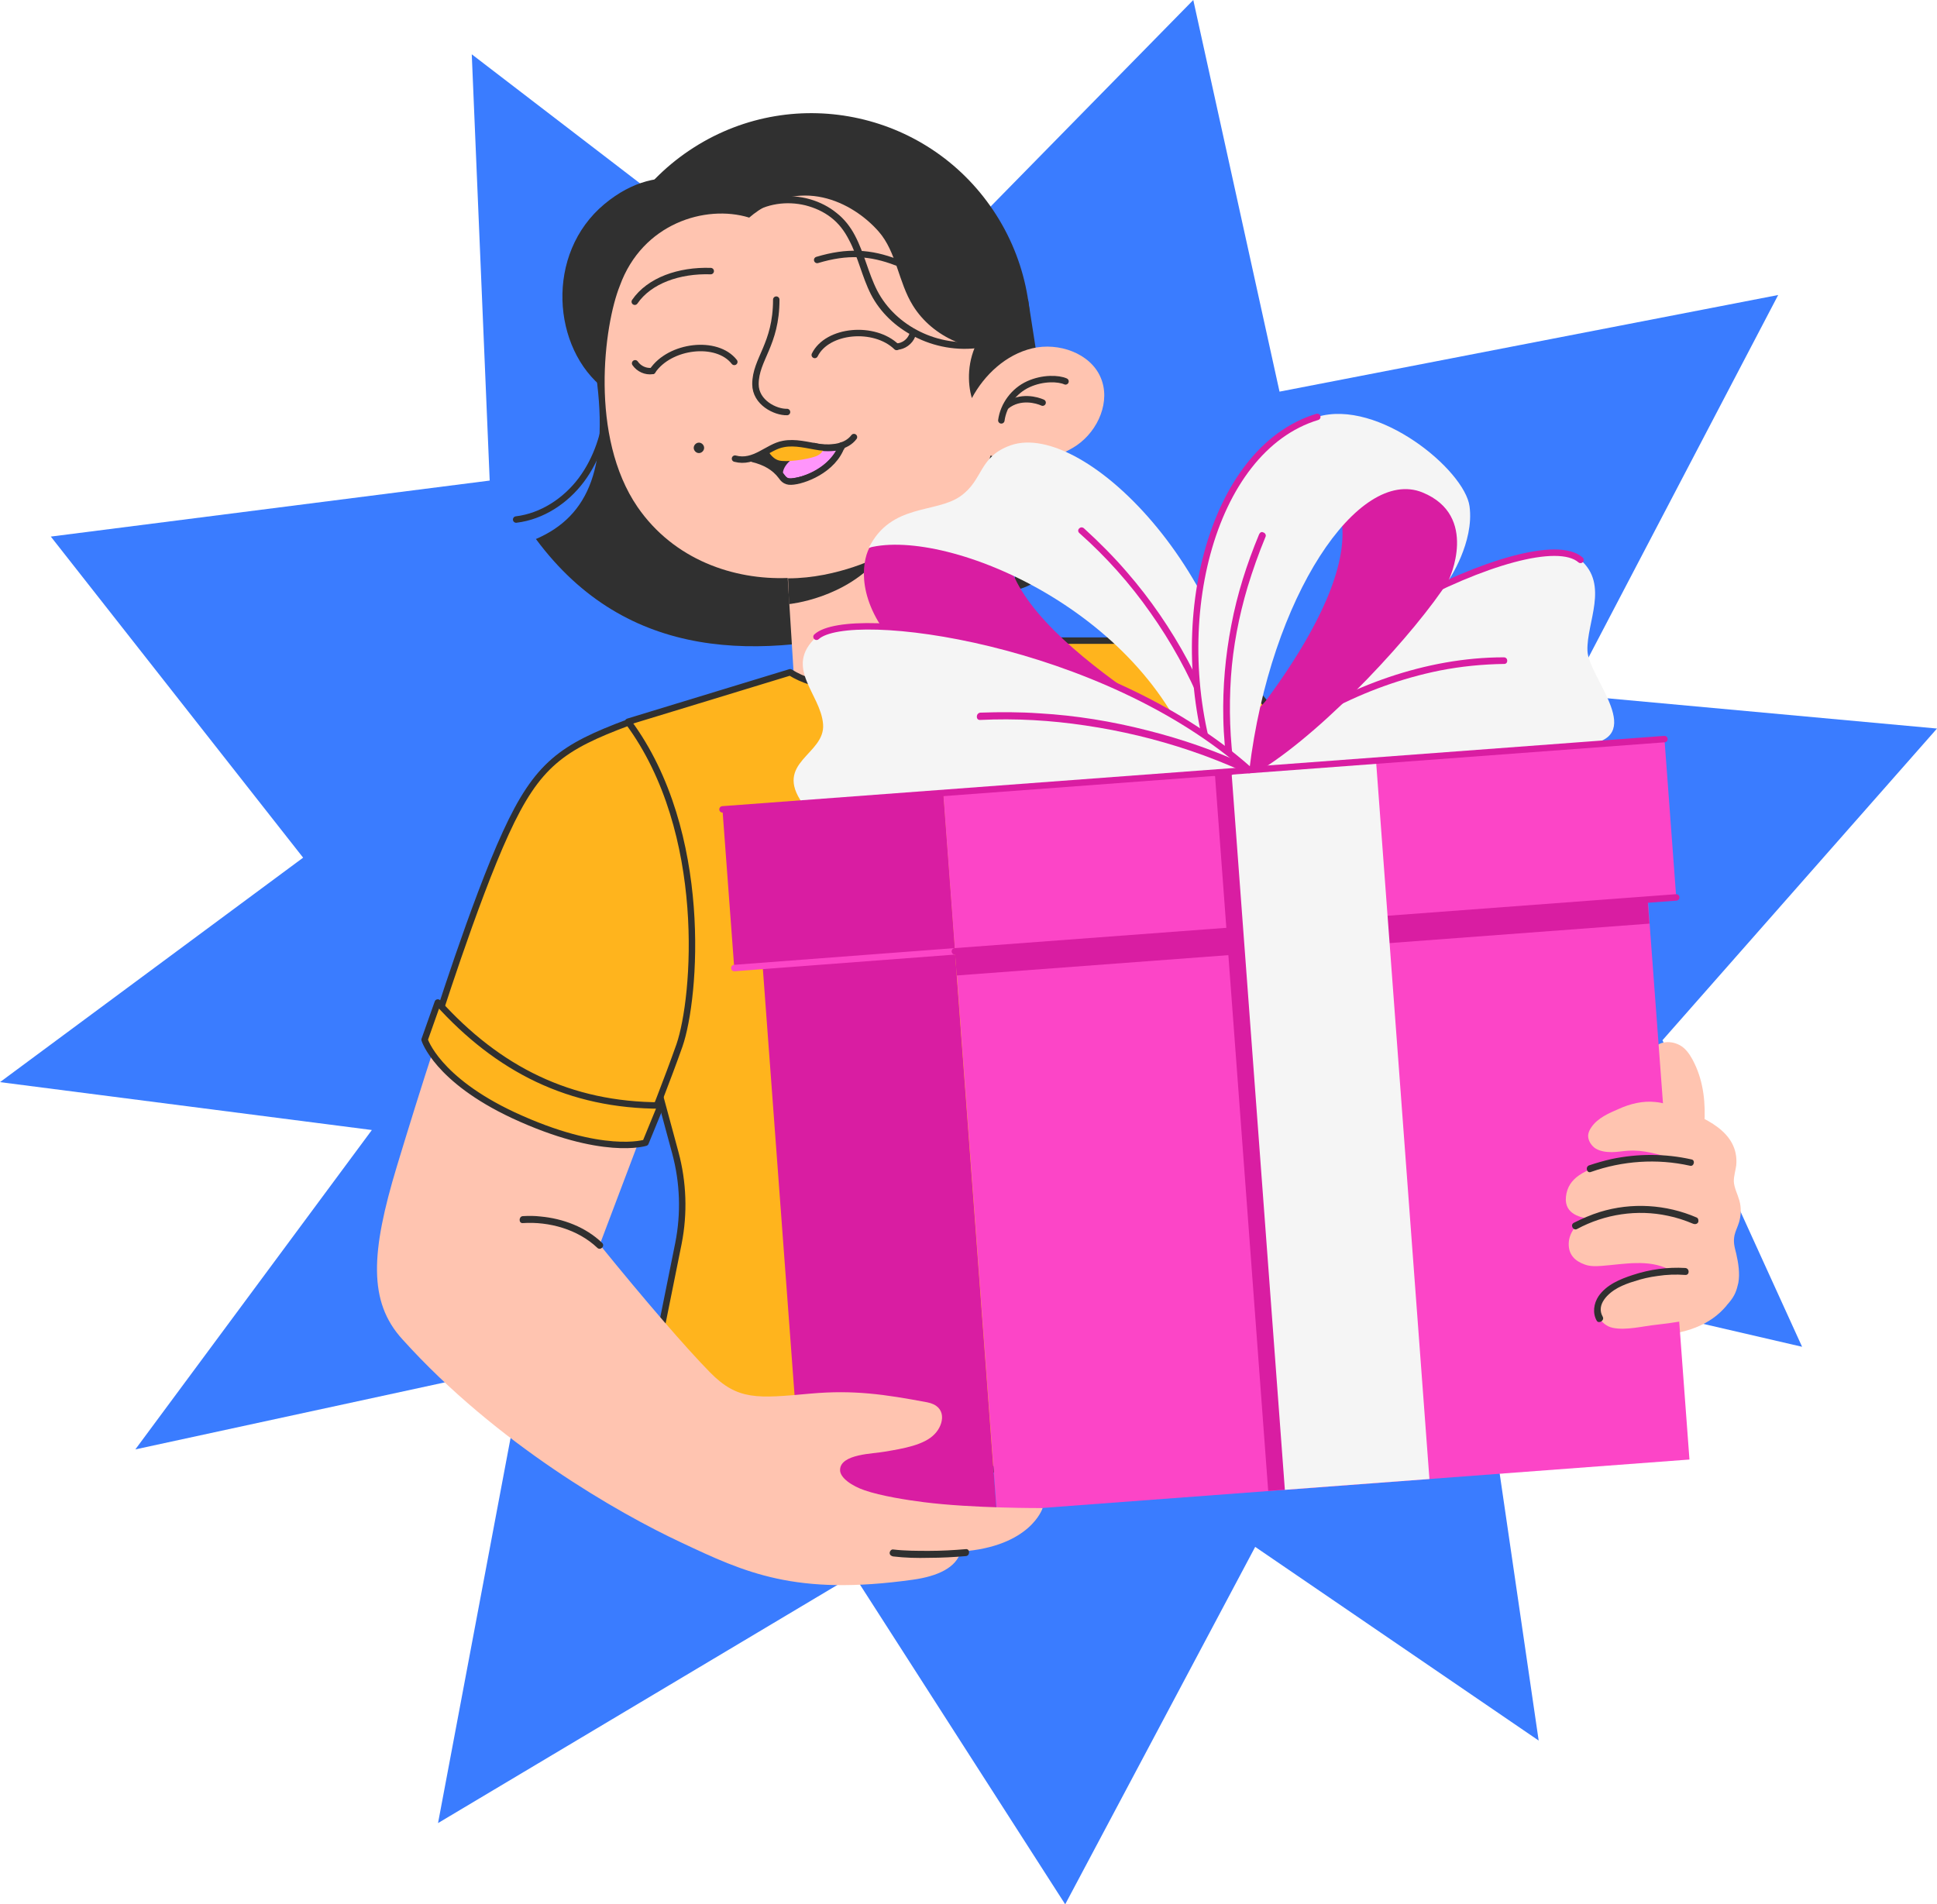 <?xml version="1.0" encoding="UTF-8"?> <svg xmlns="http://www.w3.org/2000/svg" width="601" height="591" viewBox="0 0 601 591" fill="none"><path d="M397.002 121.544L551.723 91.556L486.814 215.621L601 226.103L515.824 322.834L559.141 417.973L456.082 394.088L477.409 540.18L389.451 480.071L330.504 591L264.933 488.829L135.911 565.789L162.669 423.678L41.992 449.818L115.378 350.699L0 335.838L94.051 266.176L15.764 166.526L151.939 149.143L146.375 16.852L264.668 107.611L370.244 0L397.002 121.544Z" fill="#3A7CFF"></path><g clip-path="url(#clip0_4987_6499)"><path d="M517.725 367.167L442.185 323.541C442.185 323.541 409.903 249.462 394.838 226.353C379.774 203.46 365.032 201.408 349.321 200.652L346.631 286.609C346.631 286.609 370.95 334.555 383.109 356.477C393.547 375.374 399.896 377.966 421.31 387.793C447.35 399.779 515.68 429.8 535.695 405.179L517.725 367.167Z" fill="#FFC4B0"></path><path d="M504.274 347.946C507.179 345.786 508.255 340.927 509.331 337.471C510.623 333.584 510.73 329.372 512.882 325.808C514.819 322.569 519.661 322.893 522.352 325.161C523.858 326.456 524.934 328.292 525.795 330.128C528.593 335.959 529.238 342.546 528.808 349.026C528.593 352.373 527.301 363.388 517.832 367.167L484.689 348.054C492.007 351.185 500.292 350.861 504.274 347.946Z" fill="#FFC4B0"></path><path d="M442.186 323.433C432.071 322.137 420.126 326.996 413.67 333.26" stroke="#303030" stroke-width="2" stroke-miterlimit="10" stroke-linecap="round" stroke-linejoin="round"></path><path d="M348.353 199.032C367.722 199.14 384.724 205.511 395.377 222.249C405.922 238.879 431.425 296.976 431.425 296.976C431.425 296.976 410.549 323.217 366.538 329.912L344.156 286.609L348.353 199.032Z" fill="#FFB41D" stroke="#303030" stroke-width="2" stroke-miterlimit="10" stroke-linecap="round" stroke-linejoin="round"></path><path d="M427.552 285.421L432.717 297.408C417.221 316.63 392.795 328.4 365.14 331.316L359.76 320.085C387.63 315.874 408.613 302.267 427.552 285.421Z" fill="#FFB41D" stroke="#303030" stroke-width="2" stroke-miterlimit="10" stroke-linecap="round" stroke-linejoin="round"></path><path d="M288.225 160.975C319.925 140.76 329.294 98.585 309.151 66.772C289.008 34.96 246.981 25.558 215.281 45.773C183.581 65.987 174.212 108.163 194.355 139.975C214.498 171.787 256.525 181.189 288.225 160.975Z" fill="#303030"></path><path d="M232.246 67.612C222.561 56.057 204.914 48.93 187.589 63.292C168.973 78.735 171.341 108.323 187.589 120.741L232.246 67.612Z" fill="#303030"></path><path d="M184.576 113.83C189.311 144.499 182.855 160.157 166.283 167.284C194.584 205.511 236.012 205.079 276.58 194.172C314.887 183.914 313.919 159.185 313.919 159.185C313.919 159.185 317.578 172.467 313.811 183.374C324.787 181.646 331.244 171.603 329.307 159.509C327.477 147.414 322.958 118.366 318.976 92.881L184.576 113.83Z" fill="#303030"></path><path d="M160.15 161.236C168.221 160.265 175.538 155.405 180.38 148.926C185.223 142.447 187.805 134.348 188.558 126.249" stroke="#303030" stroke-width="2" stroke-miterlimit="10" stroke-linecap="round" stroke-linejoin="round"></path><path d="M300.362 201.084L289.386 164.8C298.963 158.213 305.097 149.466 307.356 141.367C317.148 144.715 327.156 142.879 334.043 138.235C340.822 133.592 344.696 124.413 341.467 117.07C338.239 109.619 328.447 106.163 320.269 108.107C312.091 110.051 305.419 116.314 301.546 123.549C300.147 118.906 300.039 111.779 303.59 105.515C301.868 82.082 259.687 39.535 232.355 67.504C218.904 63.401 199.32 69.34 192.325 88.669C187.375 100.98 182.856 135.536 197.813 157.349C209.112 173.763 227.728 180.026 244.407 179.378L246.344 210.371L231.924 214.906C231.924 214.906 242.039 231.32 275.182 226.029C308.432 220.845 315.427 201.3 315.427 201.3L300.362 201.084Z" fill="#FFC4B0"></path><path d="M330.599 118.366C328.446 117.394 323.604 117.178 319.085 119.23C314.565 121.281 311.337 125.709 310.691 130.46" stroke="#303030" stroke-width="2" stroke-miterlimit="10" stroke-linecap="round" stroke-linejoin="round"></path><path d="M323.496 124.953C321.882 124.197 316.502 122.577 312.197 126.033" stroke="#303030" stroke-width="2" stroke-miterlimit="10" stroke-linecap="round" stroke-linejoin="round"></path><path d="M273.352 172.467C273.352 172.467 260.117 179.486 244.514 179.486L244.836 187.477C244.729 187.477 262.592 185.857 273.352 172.467Z" fill="#303030"></path><path d="M240.855 92.989C240.855 107.027 234.398 111.455 234.398 119.23C234.398 124.953 240.64 127.976 244.191 127.868" stroke="#303030" stroke-width="2" stroke-miterlimit="10" stroke-linecap="round" stroke-linejoin="round"></path><path d="M252.584 110.375C250.862 103.032 258.717 93.529 270.877 94.609C283.036 95.689 284.543 103.032 281.422 106.163C278.302 109.295 277.226 106.271 273.244 104.111C269.37 101.952 255.812 102.6 252.584 110.375Z" fill="#FFC4B0"></path><path d="M252.799 110.159C256.673 102.276 271.307 100.98 278.194 107.675" stroke="#303030" stroke-width="2" stroke-miterlimit="10" stroke-linecap="round" stroke-linejoin="round"></path><path d="M283.035 104.111C282.282 106.055 280.345 107.459 278.301 107.567" stroke="#303030" stroke-width="2" stroke-miterlimit="10" stroke-linecap="round" stroke-linejoin="round"></path><path d="M253.553 80.678C262.914 77.871 270.016 78.303 278.195 81.434" stroke="#303030" stroke-width="2" stroke-miterlimit="10" stroke-linecap="round" stroke-linejoin="round"></path><path d="M252.692 138.451C248.065 139.963 242.469 142.447 241.931 147.09C238.273 142.771 234.076 142.231 234.076 142.231C234.076 142.231 237.95 138.559 243.007 137.695C247.957 136.939 252.692 138.451 252.692 138.451Z" fill="#303030"></path><path d="M261.193 138.559C260.332 141.259 255.598 148.278 245.59 149.466C243.438 149.682 243.008 148.386 241.932 147.09C241.716 145.038 243.976 140.395 252.692 138.451C255.275 139.315 258.826 139.099 261.193 138.559Z" fill="#FF95FB" stroke="#303030" stroke-width="2" stroke-miterlimit="10" stroke-linecap="round" stroke-linejoin="round"></path><path d="M246.56 155.405C258.289 154.865 263.131 144.391 261.84 138.991C261.732 139.747 259.15 143.419 258.504 143.959C255.707 146.442 252.263 148.278 248.605 149.142C247.313 149.466 245.054 149.682 243.762 149.25C241.503 148.386 240.104 144.499 235.477 144.067C239.135 148.062 238.059 155.729 246.56 155.405Z" fill="#FFC4B0"></path><path d="M255.598 138.775C255.598 138.775 255.706 140.719 252.908 141.691C250.11 142.663 243.869 143.527 241.609 142.879C239.35 142.231 238.166 139.639 238.166 139.639C238.166 139.639 241.609 137.371 244.3 137.479C246.99 137.587 254.63 138.775 255.598 138.775Z" fill="#FFB41D"></path><path d="M228.051 142.339C234.077 143.959 238.166 138.667 243.008 137.803C246.774 137.047 250.648 138.235 254.414 138.775C258.181 139.207 262.592 138.775 264.96 135.644" stroke="#303030" stroke-width="2" stroke-miterlimit="10" stroke-linecap="round" stroke-linejoin="round"></path><path d="M233.646 142.447C237.197 143.311 240.318 144.931 242.47 147.846C242.793 148.278 243.546 149.574 245.483 149.466C249.142 149.358 258.611 145.902 261.194 138.235" stroke="#303030" stroke-width="2" stroke-miterlimit="10" stroke-linecap="round" stroke-linejoin="round"></path><path d="M228.158 112.534C228.373 104.975 218.796 97.308 207.067 100.872C195.338 104.435 195.445 111.886 199.104 114.37C202.763 116.746 203.301 113.614 206.637 110.699C210.08 107.783 223.423 105.515 228.158 112.534Z" fill="#FFC4B0"></path><path d="M227.835 112.318C222.454 105.407 207.82 107.135 202.439 115.126" stroke="#303030" stroke-width="2" stroke-miterlimit="10" stroke-linecap="round" stroke-linejoin="round"></path><path d="M197.061 112.75C198.244 114.478 200.396 115.45 202.441 115.126" stroke="#303030" stroke-width="2" stroke-miterlimit="10" stroke-linecap="round" stroke-linejoin="round"></path><path d="M220.517 84.134C210.725 83.81 201.471 87.05 196.951 93.637" stroke="#303030" stroke-width="2" stroke-miterlimit="10" stroke-linecap="round" stroke-linejoin="round"></path><path d="M218.472 138.991C218.472 139.855 217.719 140.611 216.858 140.611C215.997 140.611 215.244 139.855 215.244 138.991C215.244 138.127 215.997 137.371 216.858 137.371C217.719 137.371 218.472 138.127 218.472 138.991Z" fill="#303030"></path><path d="M272.598 71.823C278.194 78.195 278.732 87.59 283.251 94.825C289.385 104.759 302.082 110.267 313.596 107.783C307.57 105.947 305.311 98.82 304.019 92.665C302.298 84.242 301.114 75.387 296.81 67.936C278.409 36.728 232.354 51.954 232.354 67.612C247.956 54.33 264.528 62.645 272.598 71.823Z" fill="#303030"></path><path d="M232.785 66.532C237.842 63.184 244.084 62.321 249.894 63.724C252.8 64.48 255.49 65.668 257.857 67.504C260.224 69.34 261.946 71.607 263.345 74.307C266.25 79.706 267.434 85.862 270.232 91.369C273.137 96.984 277.872 101.412 283.467 104.327C289.816 107.675 297.133 108.971 304.235 107.891C304.773 107.783 305.096 107.027 304.989 106.595C304.773 105.947 304.235 105.731 303.697 105.839C291.43 107.783 277.979 101.412 272.169 90.181C269.371 84.674 268.187 78.627 265.282 73.119C263.883 70.42 261.946 67.936 259.579 66.1C257.211 64.156 254.414 62.752 251.508 61.889C244.944 59.945 237.412 60.809 231.709 64.588C230.525 65.452 231.601 67.288 232.785 66.532Z" fill="#303030"></path><path d="M382.356 346.542L383.001 391.032C383.001 391.032 379.45 413.71 313.703 421.593C247.955 429.476 223.421 409.066 223.421 409.066L212.445 365.763L382.356 346.542Z" fill="#FFC4B0"></path><path d="M385.047 316.845L384.724 359.068L403.985 412.198C391.61 446.214 267.218 485.521 202.439 425.912L210.509 385.849C212.339 376.562 212.016 366.951 209.541 357.772L199.641 321.165C199.641 321.165 184.361 277.646 194.906 223.977L245.158 208.643C260.439 218.254 290.568 212.53 299.715 198.816H348.353C390.75 238.987 414.961 280.886 385.047 316.845Z" fill="#FFB41D" stroke="#303030" stroke-width="2" stroke-miterlimit="10" stroke-linecap="round" stroke-linejoin="round"></path><path d="M292.634 246.128L232.973 250.594L249.54 473.501L309.202 469.035L292.634 246.128Z" fill="#D91DA2"></path><path d="M507.625 230.055L292.693 246.143L309.261 469.05L524.193 452.962L507.625 230.055Z" fill="#FC45C7"></path><path d="M516.438 229.377L292.707 246.123L296.357 295.227L520.087 278.481L516.438 229.377Z" fill="#FC45C7"></path><path d="M292.623 246.101L224.162 251.225L227.812 300.329L296.272 295.205L292.623 246.101Z" fill="#D91DA2"></path><path d="M227.834 300.431L296.272 295.248" stroke="#FC45C7" stroke-width="2" stroke-miterlimit="10" stroke-linecap="round" stroke-linejoin="round"></path><path d="M520.092 278.51L296.271 295.248" stroke="#D91DA2" stroke-width="2" stroke-miterlimit="10" stroke-linecap="round" stroke-linejoin="round"></path><path d="M421.775 236.422L376.922 239.78L393.489 462.686L438.343 459.329L421.775 236.422Z" fill="#D91DA2"></path><path d="M511.225 279.218L296.293 295.306L296.845 302.736L511.777 286.648L511.225 279.218Z" fill="#D91DA2"></path><path d="M426.945 236.099L382.092 239.456L398.659 462.363L443.513 459.005L426.945 236.099Z" fill="#F5F5F5"></path><path d="M269.694 170.092C264.96 179.379 263.238 217.822 369.553 240.391L387.631 238.987C366.863 224.733 303.698 191.365 313.275 162.857C313.275 162.857 286.158 158.753 269.694 170.092Z" fill="#D91DA2"></path><path d="M387.63 238.987C386.984 180.998 336.732 129.92 313.489 138.235C303.589 141.799 305.204 148.926 297.994 154.002C290.354 159.401 276.473 156.161 269.586 169.984C294.335 163.612 356.855 190.285 371.919 240.067L387.63 238.987Z" fill="#F5F5F5"></path><path d="M334.903 165.448C343.189 172.791 350.614 181.106 356.963 190.177C363.311 199.14 368.692 208.859 372.888 219.009C375.256 224.733 377.3 230.672 378.914 236.719C379.237 238.015 381.389 237.475 380.959 236.179C378.053 225.381 373.857 214.906 368.584 205.079C363.311 195.252 356.963 185.966 349.645 177.543C345.556 172.791 341.037 168.256 336.41 164.044C335.334 162.964 333.827 164.476 334.903 165.448Z" fill="#D91DA2"></path><path d="M377.084 239.743C396.023 201.516 476.405 161.56 490.393 173.763C499.325 181.538 492.223 193.201 492.545 201.947C492.761 210.262 512.13 229.592 490.931 231.212C476.082 232.4 377.084 239.743 377.084 239.743Z" fill="#F5F5F5"></path><path d="M466.612 203.999C454.452 203.999 442.4 206.267 430.887 210.155C419.48 214.042 408.72 219.441 398.712 226.137C393.332 229.7 388.274 233.696 383.54 238.123C382.464 239.095 384.078 240.607 385.046 239.635C393.44 231.86 403.017 225.381 413.132 220.089C423.677 214.582 434.976 210.478 446.705 208.103C453.269 206.807 459.94 206.159 466.612 206.051C468.011 206.159 468.011 203.999 466.612 203.999Z" fill="#D91DA2"></path><path d="M377.084 239.743C396.023 201.516 476.405 161.56 490.393 173.763" stroke="#D91DA2" stroke-width="2" stroke-miterlimit="10" stroke-linecap="round" stroke-linejoin="round"></path><path d="M449.502 180.134C439.28 196.116 411.948 225.921 391.503 238.771L374.07 240.067C374.07 240.067 420.664 190.933 416.252 161.561C411.84 132.08 389.028 148.17 389.028 148.17C389.028 148.17 404.846 125.385 428.519 135.212C452.192 144.931 459.402 158.969 449.502 180.134Z" fill="#D91DA2"></path><path d="M455.959 157.133C454.453 145.902 427.659 123.657 408.72 129.38C375.255 139.531 361.804 195.036 377.084 239.743L387.629 238.987C394.193 184.886 421.525 144.823 441.325 152.814C459.08 160.049 449.503 180.026 449.503 180.026C449.503 180.026 457.466 168.364 455.959 157.133Z" fill="#F5F5F5"></path><path d="M390.643 165.88C386.877 174.951 383.864 184.346 382.035 194.064C380.205 203.567 379.345 213.178 379.56 222.897C379.667 228.512 380.205 234.128 380.959 239.743C381.066 240.283 381.819 240.607 382.25 240.499C382.896 240.283 383.111 239.743 383.003 239.203C381.604 229.592 381.281 219.873 381.927 210.154C382.573 200.652 384.402 191.257 387.092 182.186C388.706 176.895 390.536 171.711 392.688 166.528C392.903 165.988 392.472 165.34 391.934 165.232C391.396 164.908 390.858 165.34 390.643 165.88Z" fill="#D91DA2"></path><path d="M408.72 129.38C375.255 139.531 361.804 195.036 377.084 239.743" stroke="#D91DA2" stroke-width="2" stroke-miterlimit="10" stroke-linecap="round" stroke-linejoin="round"></path><path d="M387.63 238.987C342.435 198.708 263.668 188.125 253.337 197.628C243.007 207.131 254.629 215.23 255.382 224.733C256.135 234.236 239.887 236.503 249.033 249.354L387.63 238.987Z" fill="#F5F5F5"></path><path d="M304.127 223.437C315.103 222.897 326.079 223.545 336.84 225.165C347.815 226.785 358.684 229.376 369.229 232.94C375.04 234.884 380.635 237.151 386.231 239.635C386.769 239.851 387.415 239.743 387.737 239.203C388.06 238.771 387.845 238.015 387.307 237.691C377.3 233.048 366.754 229.376 355.993 226.677C345.018 223.869 333.827 222.033 322.528 221.385C316.394 220.953 310.261 220.953 304.127 221.169C302.728 221.385 302.728 223.545 304.127 223.437Z" fill="#D91DA2"></path><path d="M387.63 238.987C342.436 198.708 263.668 188.125 253.338 197.628" stroke="#D91DA2" stroke-width="2" stroke-miterlimit="10" stroke-linecap="round" stroke-linejoin="round"></path><path d="M224.176 251.19L516.434 229.376" stroke="#D91DA2" stroke-width="2" stroke-miterlimit="10" stroke-linecap="round" stroke-linejoin="round"></path><path d="M211.155 478.61C231.277 488.113 246.772 495.348 283.143 490.272C290.999 489.192 296.702 486.493 298.101 481.525C319.837 480.014 323.496 468.027 323.496 468.027C323.496 468.027 301.759 468.135 286.587 466.191C281.422 465.543 273.244 464.248 268.294 462.52C264.42 461.224 260.546 458.632 260.654 456.149C260.761 451.181 271.091 451.181 274.427 450.533C280.238 449.561 286.802 448.481 290.03 445.026C292.936 442.002 293.904 436.387 287.663 435.199C274.427 432.715 264.85 431.312 251.507 432.499C234.936 434.011 228.91 434.659 220.301 425.912C212.984 418.461 200.179 403.667 186.083 386.281L210.832 320.841C210.832 320.841 217.073 251.838 193.615 226.137C165.53 235.424 156.814 263.5 147.882 287.257C138.951 311.014 130.665 337.147 123.133 361.984C115.062 388.657 114.202 403.991 124.855 415.653C154.124 448.157 192.216 469.755 211.155 478.61Z" fill="#FFC4B0"></path><path d="M299.714 480.77C295.948 481.094 292.074 481.309 288.308 481.309C284.542 481.309 280.776 481.309 277.117 480.878C276.579 480.77 276.041 481.417 276.041 481.957C276.041 482.605 276.579 482.929 277.117 483.037C280.776 483.469 284.542 483.577 288.308 483.469C292.074 483.469 295.948 483.253 299.714 482.929C301.006 482.821 301.006 480.662 299.714 480.77Z" fill="#303030"></path><path d="M162.195 379.586C170.373 379.046 179.304 381.53 185.33 387.253C186.299 388.225 187.805 386.713 186.837 385.741C181.672 380.774 174.677 378.182 167.683 377.534C165.854 377.318 164.024 377.318 162.195 377.426C160.904 377.534 160.904 379.694 162.195 379.586Z" fill="#303030"></path><path d="M195.014 224.193C174.461 231.86 166.713 237.151 156.921 258.533C147.129 279.806 134.539 319.977 134.539 319.977C134.539 319.977 142.825 329.804 161.01 338.551C179.088 347.298 201.47 349.134 201.47 349.134C201.47 349.134 207.066 335.095 210.832 324.405C215.889 309.718 220.194 258.317 195.014 224.193Z" fill="#FFB41D" stroke="#303030" stroke-width="2" stroke-miterlimit="10" stroke-linecap="round" stroke-linejoin="round"></path><path d="M205.022 343.086L200.287 354.641C200.287 354.641 186.944 358.96 159.289 346.11C135.508 334.987 131.742 322.677 131.742 322.677L135.831 311.122C154.555 331.856 176.722 343.086 205.022 343.086Z" fill="#FFB41D" stroke="#303030" stroke-width="2" stroke-miterlimit="10" stroke-linecap="round" stroke-linejoin="round"></path><path d="M536.342 404.423C533.544 407.77 530.208 408.958 526.227 409.39C522.783 409.822 519.125 410.578 514.067 411.118C509.763 411.55 504.598 412.954 500.401 412.09C496.312 411.226 494.806 406.691 495.129 404.855C495.559 402.695 497.388 401.183 499.218 400.103C504.921 396.756 511.269 394.596 517.833 393.948C511.377 390.708 503.952 392.328 496.958 392.868C495.236 392.976 493.407 393.084 491.685 392.436C488.672 391.356 486.628 389.413 486.735 385.849C486.843 382.393 489.533 379.046 492.654 378.182C491.255 377.858 485.229 377.21 485.874 371.379C486.52 365.548 491.47 362.956 500.294 360.688C503.414 359.824 506.75 359.5 509.978 359.5C512.776 359.5 516.435 358.96 519.232 359.716C514.605 358.204 509.871 356.801 505.136 357.125C503.414 357.233 501.8 357.557 500.078 357.557C498.357 357.557 496.635 357.341 495.129 356.477C493.73 355.613 492.654 353.885 492.761 352.265C492.869 351.401 493.192 350.645 493.73 349.889C495.667 346.974 499.218 345.462 502.231 344.166C505.782 342.546 509.763 341.574 513.637 342.006C516.004 342.222 518.264 342.978 520.416 343.734C528.486 346.65 539.678 351.077 538.709 361.66C538.494 363.28 537.956 364.9 537.956 366.627C538.063 368.679 539.139 370.623 539.678 372.567C540.323 374.834 540.216 377.21 539.57 379.37C539.139 380.774 538.494 381.962 538.171 383.365C537.741 385.525 538.171 386.929 538.709 389.089C539.355 391.896 539.893 395.244 539.355 398.16C538.817 400.427 538.386 402.047 536.342 404.423Z" fill="#FFC4B0"></path><path d="M524.828 359.824C516.65 357.988 508.149 357.988 499.971 359.716C497.604 360.256 495.344 360.904 493.084 361.66C491.793 362.092 492.331 364.252 493.622 363.712C503.414 360.256 514.067 359.5 524.29 361.768C525.581 362.2 526.119 360.04 524.828 359.824Z" fill="#303030"></path><path d="M489.319 381.422C497.927 376.778 508.042 375.266 517.511 377.318C520.202 377.858 522.784 378.722 525.367 379.802C525.905 380.018 526.55 379.91 526.873 379.37C527.088 378.938 526.981 378.074 526.443 377.858C516.973 373.755 506.213 373.107 496.421 376.13C493.623 376.994 490.933 378.182 488.35 379.478C487.059 380.126 488.135 382.069 489.319 381.422Z" fill="#303030"></path><path d="M497.281 408.634C495.129 404.855 499.003 401.291 502.016 399.671C503.63 398.807 505.352 398.16 507.181 397.62C509.441 396.864 511.808 396.324 514.283 396C517.081 395.568 519.986 395.46 522.891 395.676C524.29 395.784 524.29 393.624 522.891 393.516C517.404 393.192 511.916 393.948 506.643 395.676C502.662 396.972 498.465 398.7 495.99 402.263C494.483 404.531 494.053 407.554 495.452 409.93C496.098 410.902 497.927 409.822 497.281 408.634Z" fill="#303030"></path></g><defs><clipPath id="clip0_4987_6499"><rect width="423" height="457" fill="white" transform="translate(117 35)"></rect></clipPath></defs></svg> 
